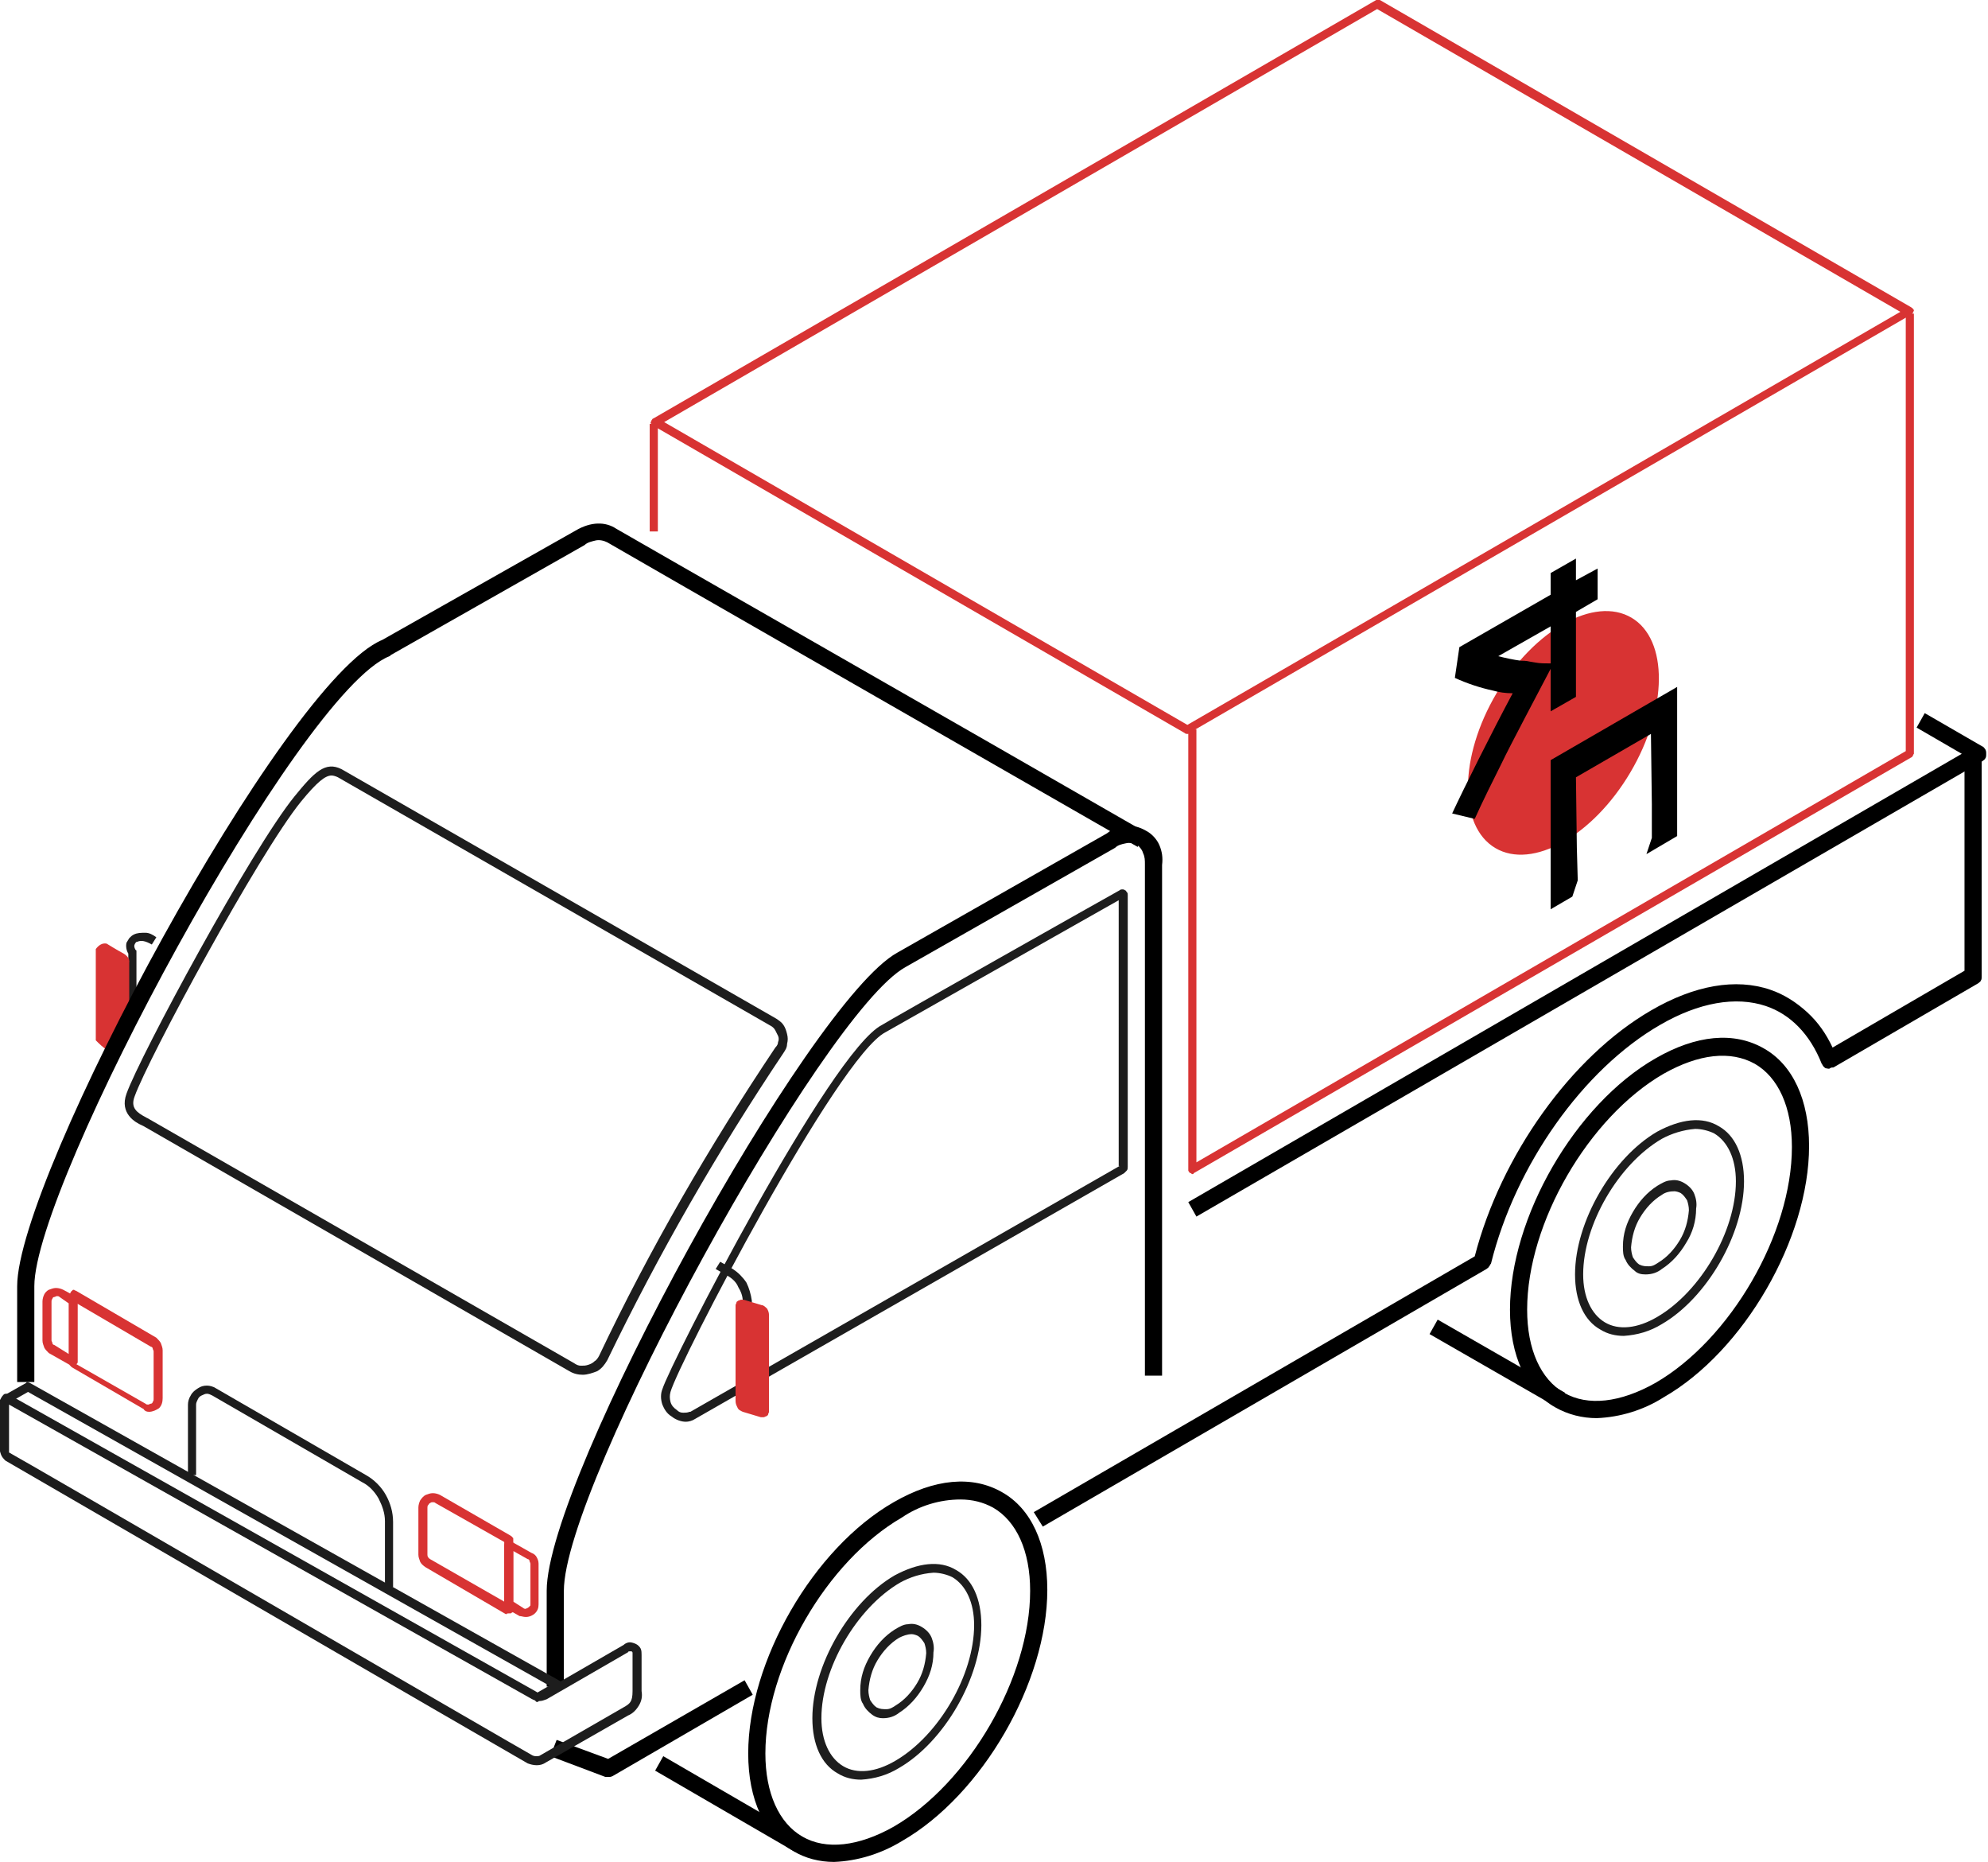 <?xml version="1.0" encoding="UTF-8"?> <!-- Generator: Adobe Illustrator 26.0.1, SVG Export Plug-In . SVG Version: 6.00 Build 0) --> <svg xmlns="http://www.w3.org/2000/svg" xmlns:xlink="http://www.w3.org/1999/xlink" id="Layer_1" x="0px" y="0px" viewBox="0 0 220 206" style="enable-background:new 0 0 220 206;" xml:space="preserve"> <style type="text/css"> .st0{fill:#D83333;} .st1{fill:#1D1D1D;} .st2{fill-rule:evenodd;clip-rule:evenodd;fill:#D83333;} </style> <path d="M132.4,134.6l87-50.4c0.1-0.1,0.3-0.2,0.3-0.3c0.1-0.1,0.1-0.3,0.1-0.5c0-0.2,0-0.3-0.1-0.5c-0.1-0.1-0.2-0.3-0.3-0.3 l-6.4-3.7l-0.9,1.6l5,2.9L131.5,133L132.4,134.6z"></path> <path class="st0" d="M71.9,46.9h0.9v11.9h-0.9V46.9z"></path> <path class="st0" d="M131.9,129.9c0.1,0,0.2,0,0.2-0.1l79.4-46c0.1,0,0.1-0.1,0.2-0.2c0-0.1,0.1-0.2,0.1-0.2V34.7h-0.9v48.4 l-78.5,45.5V80.7h-0.9v48.6c0,0.1,0,0.1,0,0.2c0,0.1,0.1,0.1,0.1,0.2c0,0,0.1,0.1,0.2,0.1C131.8,129.8,131.9,129.9,131.9,129.9z"></path> <path class="st0" d="M131.4,81.2c0.1,0,0.2,0,0.2-0.1l79.9-46.3c0.1,0,0.1-0.1,0.2-0.2c0-0.1,0.1-0.2,0.1-0.2s0-0.2-0.1-0.2 c0-0.1-0.1-0.1-0.2-0.2l-58.8-34c-0.1,0-0.2-0.1-0.2-0.1c-0.1,0-0.2,0-0.2,0.1L72.3,46.3c-0.1,0-0.1,0.1-0.2,0.2 c0,0.1-0.1,0.2-0.1,0.2c0,0.1,0,0.2,0.1,0.2c0,0.1,0.1,0.1,0.2,0.2l58.8,34C131.2,81.2,131.3,81.2,131.4,81.2z M210.3,34.5 l-78.9,45.7L73.5,46.7L152.4,1L210.3,34.5z"></path> <path d="M159.1,146l14.1,8.1l-0.9,1.6l-14.1-8.1L159.1,146z"></path> <path d="M73.4,194.3l15.5,9l-0.9,1.6l-15.5-9L73.4,194.3z"></path> <path d="M67.3,196.6c0.2,0,0.3,0,0.5-0.1l15.5-9l-0.9-1.6l-15.1,8.7l-5.7-2.1l-0.7,1.8l6.1,2.3C67.1,196.6,67.2,196.6,67.3,196.6z"></path> <path d="M115.4,168.9l49.1-28.5c0.1-0.1,0.2-0.1,0.3-0.3c0.1-0.1,0.1-0.2,0.2-0.3c2.7-10.9,10.2-21.5,18.7-26.4 c4.3-2.5,8.4-3.2,11.7-2.1c2.7,0.9,4.9,3.1,6.2,6.4c0.1,0.1,0.1,0.2,0.2,0.3c0.1,0.1,0.2,0.2,0.3,0.2c0.1,0,0.3,0.1,0.4,0 s0.3-0.1,0.4-0.1l16-9.3c0.1-0.1,0.3-0.2,0.3-0.3c0.1-0.1,0.1-0.3,0.1-0.5V83.8h-1.9v23.6l-14.6,8.5c-0.7-1.5-1.6-2.8-2.8-3.9 c-1.2-1.1-2.6-2-4.1-2.5c-3.8-1.3-8.4-0.5-13.2,2.3c-8.8,5.1-16.6,16-19.5,27.2l-48.8,28.3L115.4,168.9z"></path> <path d="M176.7,156.9c2.6-0.1,5.2-0.9,7.4-2.3c8.9-5.1,16.1-17.6,16.1-27.8c0-5.1-1.8-9-5-10.8c-3.3-1.9-7.5-1.5-12,1.1 c-8.9,5.1-16.1,17.6-16.1,27.8c0,5.1,1.8,9,5,10.8C173.5,156.5,175.1,156.9,176.7,156.9z M183.2,153c-3.9,2.2-7.5,2.6-10.1,1.1 c-2.6-1.5-4.1-4.8-4.1-9.2c0-9.6,6.8-21.3,15.1-26.1c3.9-2.2,7.4-2.6,10.1-1.1c2.6,1.5,4.1,4.8,4.1,9.2 C198.3,136.5,191.5,148.2,183.2,153z"></path> <path class="st1" d="M179.7,147.8c1.5-0.1,2.9-0.5,4.2-1.3c5-2.9,9.1-10,9.1-15.8c0-2.9-1-5.1-2.8-6.1c-1.8-1.1-4.2-0.8-6.8,0.6 c-5,2.9-9.1,10-9.1,15.8c0,2.9,1,5.1,2.8,6.1C177.9,147.6,178.8,147.8,179.7,147.8z M187.6,124.9c0.7,0,1.5,0.2,2.1,0.5 c1.5,0.9,2.4,2.8,2.4,5.3c0,5.5-3.9,12.2-8.7,15c-2.2,1.3-4.3,1.5-5.8,0.6c-1.5-0.9-2.4-2.8-2.4-5.3c0-5.5,3.9-12.2,8.7-15 C185,125.4,186.3,125,187.6,124.9z"></path> <path class="st1" d="M182.1,141c0.7,0,1.3-0.2,1.8-0.6c1.1-0.7,2-1.7,2.7-2.9c0.7-1.1,1.1-2.4,1.1-3.8c0.1-0.5,0-1.1-0.2-1.6 c-0.2-0.5-0.6-0.9-1.1-1.2c-0.5-0.3-1-0.4-1.5-0.3c-0.5,0-1,0.3-1.5,0.6c-1.1,0.7-2,1.7-2.7,2.9c-0.7,1.2-1.1,2.4-1.1,3.8 c0,0.5,0,1.1,0.3,1.5c0.2,0.5,0.6,0.9,1,1.2C181.2,140.9,181.6,141,182.1,141z M185.3,131.8c0.2,0,0.5,0.1,0.7,0.2 c0.3,0.2,0.5,0.5,0.7,0.8c0.1,0.3,0.2,0.7,0.2,1.1c-0.1,1.2-0.4,2.3-1,3.3c-0.6,1-1.4,1.9-2.4,2.5c-0.3,0.2-0.6,0.4-1,0.4 c-0.4,0-0.7,0-1.1-0.2c-0.3-0.2-0.5-0.5-0.7-0.8c-0.1-0.3-0.2-0.7-0.2-1.1c0.1-1.2,0.4-2.3,1-3.3c0.6-1,1.4-1.9,2.4-2.5 C184.3,131.9,184.8,131.8,185.3,131.8z"></path> <path class="st1" d="M14.2,112h0.9v-6.7c0-0.1,0-0.2-0.1-0.2c-0.1-0.2-0.2-0.4-0.1-0.6c0-0.1,0.1-0.1,0.1-0.2 c0.1-0.1,0.1-0.1,0.2-0.1c0.4-0.2,0.9-0.1,1.6,0.3l0.5-0.8c-0.4-0.3-0.8-0.5-1.2-0.5c-0.5,0-0.9,0-1.3,0.2c-0.2,0.1-0.3,0.2-0.5,0.4 c-0.1,0.2-0.2,0.3-0.3,0.5c-0.1,0.4,0,0.9,0.2,1.2V112z"></path> <path class="st2" d="M11.8,104.4c0,0,1.3,0.8,1.7,1c0.4,0.2,0.9,0.6,0.8,1.1v6.8c-0.3,0.2-0.6,0.6-0.7,0.9c-0.3,0.8-0.7,1.6-1,2.4 c-0.3-0.2-0.5-0.3-0.7-0.4c-0.5-0.3-0.9-0.7-1.3-1.1V105C10.9,104.6,11.3,104.3,11.8,104.4z"></path> <path d="M1.9,152.9h1.9v-10.6C3.8,131,33,76.6,43.1,72.6c0,0,0.1,0,0.1-0.1l21.5-12.2c0.3-0.3,0.8-0.4,1.2-0.5s0.9,0,1.3,0.2 c0.8,0.5,52.8,30.3,58.7,33.7l0.9-1.6c-19.8-11.4-57.6-33-58.6-33.6c-1.2-0.8-2.8-0.8-4.5,0.2L42.3,70.8 c-10.9,4.5-40.4,59.5-40.4,71.5V152.9z"></path> <path d="M60.5,186.6h1.9V176c0-11.7,28.6-63.9,37.8-69l23.2-13.2c0.3-0.3,0.7-0.4,1.2-0.5c0.4-0.1,0.8,0,1.2,0.1 c0.3,0.3,0.6,0.6,0.7,1c0.2,0.4,0.2,0.8,0.2,1.2v56.6h1.9V95.7c0.1-0.8,0-1.5-0.3-2.2c-0.3-0.7-0.9-1.3-1.5-1.6 c-0.7-0.4-1.4-0.6-2.2-0.5c-0.8,0.1-1.5,0.3-2.1,0.8l-23.2,13.2c-9.8,5.4-38.8,58.2-38.8,70.6V186.6z"></path> <path class="st1" d="M75.9,157.3c0.3,0,0.7-0.1,1-0.3l47.5-27.2c0.1-0.1,0.2-0.2,0.3-0.3c0.1-0.1,0.1-0.3,0.1-0.4V99 c0-0.1,0-0.2-0.1-0.3c-0.1-0.1-0.1-0.2-0.2-0.2c-0.1-0.1-0.2-0.1-0.3-0.1c-0.1,0-0.2,0-0.3,0.1c-1.1,0.6-25.9,14.6-26.3,14.9 c-5.7,2.9-23.4,37.4-24.3,40.3c-0.2,0.5-0.2,1.1,0,1.7c0.2,0.5,0.5,1,1,1.3C74.8,157.1,75.4,157.3,75.9,157.3z M123.9,129 l-47.5,27.2c0,0,0,0-0.1,0c-0.2,0.1-0.5,0.1-0.7,0.1c-0.3,0-0.5-0.1-0.7-0.3c-0.3-0.2-0.6-0.5-0.7-0.9s-0.1-0.7,0-1.1 c0.9-3.2,18.5-37.1,23.8-39.8c0.5-0.3,16.8-9.5,25.8-14.6V129z"></path> <path class="st1" d="M59.4,188.3c0.1,0,0.2,0,0.2-0.1l2.4-1.4c0.1,0,0.1-0.1,0.2-0.2c0-0.1,0.1-0.2,0.1-0.2c0-0.1,0-0.2-0.1-0.2 c0-0.1-0.1-0.1-0.2-0.2l-58.7-33c-0.1,0-0.2-0.1-0.2-0.1c-0.1,0-0.2,0-0.2,0.1l-2.3,1.3c-0.1,0-0.1,0.1-0.2,0.2 c0,0.1-0.1,0.2-0.1,0.2c0,0.1,0,0.2,0.1,0.2c0,0.1,0.1,0.1,0.2,0.2l58.6,33C59.3,188.3,59.4,188.3,59.4,188.3z M60.8,186.5l-1.4,0.8 L1.7,154.8l1.4-0.8L60.8,186.5z"></path> <path class="st1" d="M59.4,195.3c0.4,0,0.7-0.1,1-0.3l9.1-5.2c0.5-0.2,0.9-0.6,1.2-1.1c0.3-0.5,0.4-1,0.3-1.6v-4 c0-0.2,0-0.5-0.1-0.7c-0.1-0.2-0.3-0.4-0.5-0.5c-0.2-0.1-0.5-0.2-0.7-0.2c-0.2,0-0.5,0.1-0.7,0.3l-9,5.2c-0.1,0.1-0.2,0.1-0.3,0.1 c-0.1,0-0.2,0-0.3-0.1L1,154.3c-0.1,0-0.2-0.1-0.3-0.1c-0.1,0-0.2,0-0.3,0.1c-0.2,0.2-0.3,0.4-0.4,0.6C0,155.2,0,155.4,0,155.7 l0,4.3c-0.1,0.3,0,0.6,0.1,0.9c0.1,0.3,0.3,0.5,0.5,0.7c0.2,0.1,55.5,32.2,57.8,33.5C58.7,195.2,59,195.3,59.4,195.3z M69.8,182.7 c0,0,0.1,0,0.1,0c0.1,0.1,0.1,0.1,0.1,0.2c0,0.1,0,0.2,0,0.2v4c0,1.2-0.3,1.4-1,1.8l-9.2,5.3c-0.1,0.1-0.3,0.1-0.4,0.1 c-0.2,0-0.3,0-0.5-0.1c-0.6-0.3-57.6-33.4-57.9-33.5C1,160.6,1,160.3,1,160l0-4.3c0-0.1,0-0.2,0-0.3L58.9,188 c0.2,0.1,0.5,0.2,0.8,0.2c0.3,0,0.5-0.1,0.8-0.2l9-5.2C69.5,182.7,69.6,182.7,69.8,182.7z"></path> <path class="st1" d="M82.3,156h0.9v-12.1c-0.1-0.7-0.3-1.4-0.6-2c-0.4-0.6-0.9-1.1-1.5-1.5l-1.4-0.8l-0.5,0.8l1.4,0.8 c0.5,0.3,0.9,0.7,1.1,1.2c0.3,0.5,0.5,1,0.5,1.6V156z"></path> <path class="st2" d="M82.2,156.2l2,0.6c0.1,0,0.2,0,0.3,0c0.1,0,0.2-0.1,0.3-0.1c0.1-0.1,0.2-0.1,0.2-0.2c0-0.1,0.1-0.2,0.1-0.3 v-10.7c0-0.3-0.1-0.5-0.2-0.7c-0.2-0.2-0.4-0.4-0.6-0.4l-2-0.6c-0.1,0-0.2,0-0.3,0c-0.1,0-0.2,0.1-0.3,0.1c-0.1,0.1-0.2,0.1-0.2,0.2 s-0.1,0.2-0.1,0.3V155c0,0.3,0.1,0.5,0.2,0.7C81.7,156,82,156.1,82.2,156.2z"></path> <path class="st1" d="M42.6,175.6h0.9v-7.2c0-1.1-0.3-2.1-0.8-3c-0.5-0.9-1.3-1.7-2.2-2.2l-16.6-9.6c-0.3-0.2-0.7-0.3-1-0.3 c-0.4,0-0.7,0.1-1,0.3c-0.3,0.2-0.6,0.4-0.8,0.8c-0.2,0.3-0.3,0.7-0.3,1v7.8h0.9v-7.8c0-0.2,0.1-0.4,0.2-0.6 c0.1-0.2,0.2-0.3,0.4-0.4c0.2-0.1,0.4-0.2,0.6-0.2c0.2,0,0.4,0.1,0.6,0.2l16.6,9.6c0.8,0.4,1.4,1.1,1.8,1.8c0.4,0.8,0.7,1.6,0.7,2.5 V175.6z"></path> <path class="st0" d="M56.3,178.5c0.1,0,0.1,0,0.2,0c0.1,0,0.1-0.1,0.2-0.1c0,0,0.1-0.1,0.1-0.2c0-0.1,0-0.1,0-0.2v-7.7 c0-0.1,0-0.2-0.1-0.2c0-0.1-0.1-0.1-0.2-0.2l-7.8-4.5c-0.2-0.1-0.5-0.2-0.8-0.2c-0.3,0-0.5,0.1-0.8,0.2c-0.2,0.1-0.4,0.3-0.6,0.6 c-0.1,0.2-0.2,0.5-0.2,0.8v5.2c0,0.3,0.1,0.5,0.2,0.8c0.1,0.2,0.3,0.4,0.6,0.6l8.9,5.2C56.1,178.5,56.2,178.5,56.3,178.5z M55.8,170.6v6.6l-8.2-4.7c-0.1-0.1-0.2-0.1-0.2-0.2c-0.1-0.1-0.1-0.2-0.1-0.3v-5.2c0-0.1,0-0.2,0.1-0.3s0.1-0.2,0.2-0.2 c0.1-0.1,0.2-0.1,0.3-0.1c0.1,0,0.2,0,0.3,0.1L55.8,170.6z"></path> <path class="st0" d="M58.2,178.9c0.4,0,0.8-0.2,1-0.4c0.3-0.3,0.4-0.6,0.4-1V173c0-0.3-0.1-0.5-0.2-0.7c-0.1-0.2-0.3-0.4-0.6-0.5 l-2.3-1.3c-0.1,0-0.2-0.1-0.2-0.1c-0.1,0-0.2,0-0.2,0.1c-0.1,0-0.1,0.1-0.2,0.2c0,0.1-0.1,0.2-0.1,0.2v6.7c0,0.1,0,0.2,0.1,0.2 c0,0.1,0.1,0.1,0.2,0.2l1.4,0.8C57.7,178.8,57.9,178.9,58.2,178.9z M56.8,171.6l1.6,0.9c0.1,0,0.2,0.1,0.2,0.2 c0,0.1,0.1,0.2,0.1,0.3v4.5c0,0.1,0,0.2-0.1,0.2c0,0.1-0.1,0.1-0.2,0.2c-0.1,0-0.2,0.1-0.2,0.1c-0.1,0-0.2,0-0.3-0.1l-1.1-0.7V171.6 z"></path> <path class="st0" d="M16.5,156.2c0.4,0,0.8-0.2,1.1-0.4c0.3-0.3,0.4-0.7,0.4-1.1v-5.3c0-0.3-0.1-0.5-0.2-0.8 c-0.1-0.2-0.3-0.4-0.5-0.6l-8.9-5.2c-0.1,0-0.2-0.1-0.2-0.1c-0.1,0-0.2,0-0.2,0.1c-0.1,0-0.1,0.1-0.2,0.2c0,0.1-0.1,0.2-0.1,0.2v7.7 c0,0.1,0,0.2,0.1,0.2c0,0.1,0.1,0.1,0.2,0.2l7.9,4.6C16,156.1,16.2,156.2,16.5,156.2z M8.5,144.2l8.2,4.8c0.1,0,0.2,0.1,0.2,0.2 c0,0.1,0.1,0.2,0.1,0.3v5.3c0,0.1,0,0.2-0.1,0.3c0,0.1-0.1,0.2-0.2,0.2c-0.1,0-0.2,0.1-0.3,0.1c-0.1,0-0.2,0-0.3-0.1l-7.7-4.4V144.2 z"></path> <path class="st0" d="M8.1,151c0.1,0,0.1,0,0.2,0c0.1,0,0.1-0.1,0.2-0.1c0,0,0.1-0.1,0.1-0.2c0-0.1,0-0.1,0-0.2v-6.7 c0-0.1,0-0.2-0.1-0.2c0-0.1-0.1-0.1-0.2-0.2L7,142.7c-0.2-0.1-0.5-0.2-0.8-0.2c-0.3,0-0.5,0.1-0.8,0.2c-0.2,0.1-0.4,0.3-0.5,0.5 c-0.1,0.2-0.2,0.5-0.2,0.8v4.3c0,0.3,0.1,0.5,0.2,0.8c0.1,0.2,0.3,0.4,0.5,0.6l2.3,1.3C7.9,151,8,151,8.1,151z M7.6,144.2v5.6 L6,148.8c-0.1,0-0.2-0.1-0.2-0.2c0-0.1-0.1-0.2-0.1-0.3V144c0-0.1,0-0.2,0.1-0.3c0-0.1,0.1-0.2,0.2-0.2c0.1,0,0.2-0.1,0.3-0.1 s0.2,0,0.3,0.1L7.6,144.2z"></path> <path class="st1" d="M64.5,152.1c0.5,0,1.1-0.2,1.6-0.4c0.5-0.3,0.8-0.7,1.1-1.2c5.7-11.8,12.2-23.1,19.5-34c0.2-0.3,0.4-0.6,0.4-1 c0.1-0.4,0.1-0.7,0-1.1c-0.1-0.4-0.2-0.7-0.4-1s-0.5-0.5-0.8-0.7L37.8,85.1c-1.8-0.9-3,0.3-5.2,3C27.8,94,15.5,116.8,14,121 c-0.8,2.2,1,3.2,1.7,3.5l0.2,0.1L63,151.7C63.5,152,64,152.1,64.5,152.1z M36.7,85.8c0.2,0,0.5,0.1,0.7,0.2l47.9,27.5 c0.2,0.1,0.4,0.3,0.5,0.5c0.1,0.2,0.2,0.4,0.3,0.6c0.1,0.2,0.1,0.5,0,0.7c0,0.2-0.1,0.4-0.3,0.6c-7.3,10.9-13.9,22.3-19.5,34.1 c-0.1,0.2-0.3,0.5-0.5,0.6c-0.2,0.2-0.4,0.3-0.7,0.4c-0.3,0.1-0.5,0.1-0.8,0.1c-0.3,0-0.5-0.1-0.8-0.3l-47.2-27.1 c-0.1,0-0.1-0.1-0.2-0.1c-0.9-0.5-1.7-1-1.2-2.3c1.5-4.2,13.7-26.8,18.4-32.6C35.1,86.5,36,85.8,36.7,85.8z"></path> <path d="M92.3,206c2.6-0.1,5.2-0.9,7.5-2.3c8.9-5.1,16.1-17.6,16.1-27.8c0-5.1-1.8-9-5-10.8c-3.3-1.9-7.5-1.5-12,1.1 c-8.9,5.1-16.1,17.6-16.1,27.8c0,5.1,1.8,9,5,10.8C89.1,205.6,90.7,206,92.3,206z M106.3,165.9c1.3,0,2.5,0.3,3.6,0.9 c2.6,1.5,4.1,4.8,4.1,9.2c0,9.6-6.8,21.3-15.1,26.1c-3.9,2.2-7.5,2.6-10.1,1.1c-2.6-1.5-4.1-4.8-4.1-9.2c0-9.6,6.8-21.3,15.1-26.1 C101.7,166.6,104,165.9,106.3,165.9z"></path> <path class="st1" d="M95.3,196.9c1.5-0.1,2.9-0.5,4.2-1.3c5-2.9,9.1-10,9.1-15.8c0-2.9-1-5.1-2.8-6.1c-1.8-1.1-4.2-0.8-6.8,0.6 c-5,2.9-9.1,10-9.1,15.8c0,2.9,1,5.1,2.8,6.1C93.5,196.7,94.4,196.9,95.3,196.9z M103.3,174c0.7,0,1.5,0.2,2.1,0.5 c1.5,0.9,2.4,2.8,2.4,5.3c0,5.5-3.9,12.2-8.7,15c-2.2,1.3-4.3,1.5-5.8,0.6c-1.5-0.9-2.4-2.8-2.4-5.3c0-5.5,3.9-12.2,8.7-15 C100.7,174.5,101.9,174.1,103.3,174z"></path> <path class="st1" d="M97.7,190.1c0.7,0,1.3-0.2,1.8-0.6c1.1-0.7,2-1.7,2.7-2.9c0.7-1.2,1.1-2.4,1.1-3.8c0.1-0.5,0-1.1-0.2-1.6 s-0.6-0.9-1.1-1.2c-0.5-0.3-1-0.4-1.5-0.3c-0.5,0-1,0.3-1.5,0.6c-1.1,0.7-2,1.7-2.7,2.9c-0.7,1.2-1.1,2.4-1.1,3.8 c0,0.5,0,1.1,0.3,1.5c0.2,0.5,0.6,0.9,1,1.2C96.9,190,97.3,190.1,97.7,190.1z M100.9,180.8c0.2,0,0.5,0.1,0.7,0.2 c0.3,0.2,0.5,0.5,0.7,0.8c0.1,0.3,0.2,0.7,0.2,1.1c-0.1,1.2-0.4,2.3-1,3.3c-0.6,1-1.4,1.9-2.4,2.5c-0.3,0.2-0.6,0.4-1,0.4 c-0.4,0-0.7,0-1.1-0.2c-0.3-0.2-0.5-0.5-0.7-0.8c-0.1-0.3-0.2-0.7-0.2-1.1c0.1-1.2,0.4-2.3,1-3.3c0.6-1,1.4-1.9,2.4-2.5 C99.9,181,100.4,180.8,100.9,180.8z"></path> <g id="Слой_2"> <g id="Слой_1-2"> <ellipse transform="matrix(0.509 -0.861 0.861 0.509 15.044 188.707)" class="st0" cx="173" cy="81.2" rx="14.8" ry="8.6"></ellipse> <path d="M174.4,64.2v-2.4l-2.8,1.6v2.4l-10.1,5.8L161,75c1.3,0.6,2.8,1.1,4.2,1.4c0.7,0.2,1.4,0.3,2.2,0.3 c-2.3,4.3-5.4,10.5-6.7,13.3l2.5,0.6c0.8-1.8,2.1-4.4,3-6.2c0.8-1.7,4.2-8.1,5.4-10.4v4.7l2.8-1.6v-9.4l2.4-1.4v-3.4L174.4,64.2z M168.3,73.1c-0.8-0.1-1.7-0.3-2.5-0.5l5.8-3.3v4.1c-0.6,0-1.2,0-1.7-0.1l-0.6-0.1l0,0C168.9,73.1,168.5,73.1,168.3,73.1 L168.3,73.1z"></path> <path d="M174.6,97.4l-0.6,1.8l-2.4,1.4V84.1l14-8.1v16.5l-3.4,2l0.6-1.8V89l-0.1-7.8l-8.3,4.8l0.1,7.8L174.6,97.4z"></path> </g> </g> </svg> 